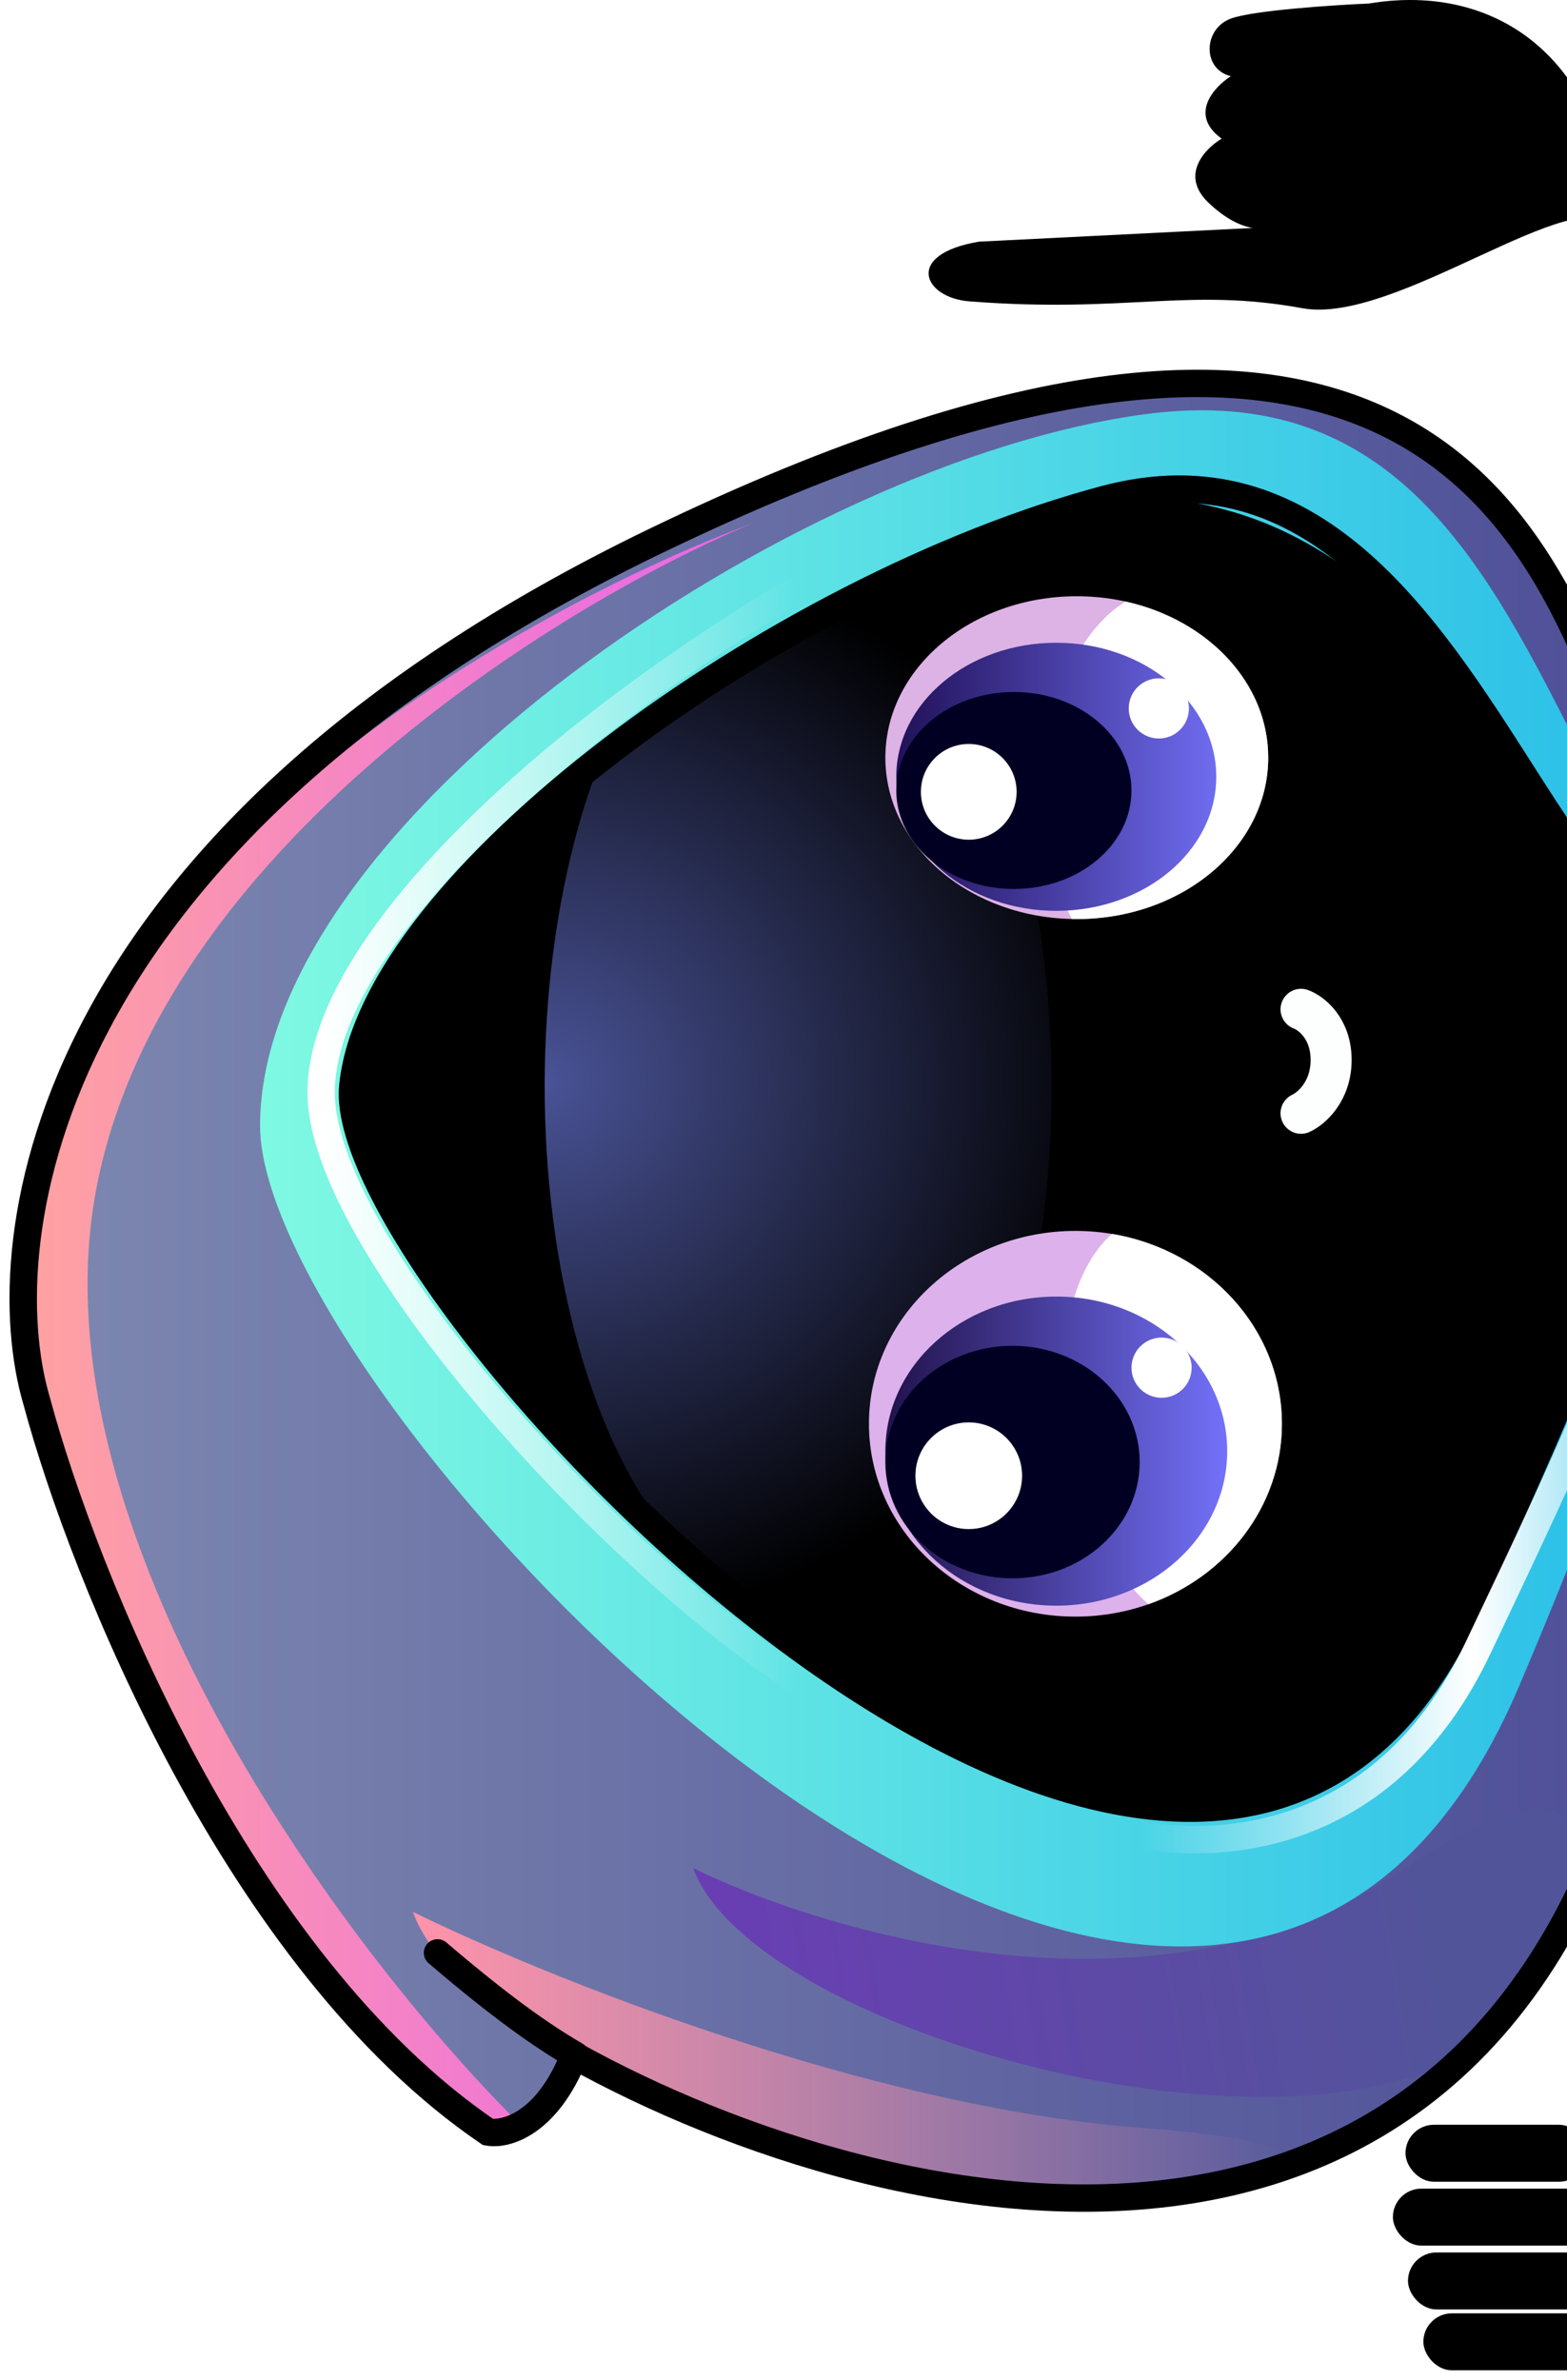 <svg width="135" height="205" viewBox="0 0 135 205" fill="none" xmlns="http://www.w3.org/2000/svg">
<path d="M168.33 45.48C141.774 55.828 137.366 62.003 138.481 63.797C126.959 75.011 112.493 96.589 146.804 93.189C181.114 89.789 209.46 82.719 219.343 79.609C223.369 50.873 204.075 32.44 193.924 26.815C186.829 35.298 173.905 42.792 168.33 45.48Z" fill="url(#paint0_linear_125_88447)"/>
<path d="M168.33 45.48C141.774 55.828 137.366 62.003 138.481 63.797C126.959 75.011 112.493 96.589 146.804 93.189C181.114 89.789 209.46 82.719 219.343 79.609C223.369 50.873 204.075 32.44 193.924 26.815C186.829 35.298 173.905 42.792 168.33 45.48Z" stroke="black" stroke-width="2.356"/>
<path d="M169.631 157.475C142.771 143.339 138.177 134.386 139.237 131.676C127.378 115.576 112.26 84.248 146.659 87.735C181.057 91.222 209.605 100.419 219.579 104.581C224.48 146.991 205.757 175.185 195.783 183.981C188.432 171.729 175.285 161.206 169.631 157.475Z" fill="url(#paint1_linear_125_88447)"/>
<path d="M169.631 157.475C142.771 143.339 138.177 134.386 139.237 131.676C127.378 115.576 112.26 84.248 146.659 87.735C181.057 91.222 209.605 100.419 219.579 104.581C224.48 146.991 205.757 175.185 195.783 183.981C188.432 171.729 175.285 161.206 169.631 157.475Z" stroke="black" stroke-width="2.356"/>
<path d="M103.289 37.407C134.087 42.167 136.174 68.062 155.847 90.327C142.889 116.951 122.391 181.972 81.911 175.715C51.113 170.955 20.242 133.114 26.146 94.921C32.049 56.728 72.49 32.646 103.289 37.407Z" fill="black"/>
<path d="M143.007 139.569C132.923 205.445 76.448 191.992 49.471 177.03C47.115 182.968 43.541 183.902 42.049 183.627C20.562 169.02 7.179 135.603 3.174 120.72C-1.028 106.623 3.739 72.067 56.421 46.622C122.273 14.815 132.994 46.386 139.826 64.41C145.292 78.829 156.79 86.832 161.855 89.031C147.907 100.058 143.478 127.317 143.007 139.569Z" stroke="url(#paint2_linear_125_88447)" stroke-width="0.236"/>
<g filter="url(#filter0_f_125_88447)">
<ellipse cx="68.762" cy="93.547" rx="44.844" ry="21.837" transform="rotate(-90 68.762 93.547)" fill="url(#paint3_radial_125_88447)"/>
</g>
<path fill-rule="evenodd" clip-rule="evenodd" d="M49.471 177.03C76.448 191.992 132.923 205.445 143.007 139.569C143.478 127.317 147.907 100.058 161.855 89.031C156.79 86.832 145.292 78.829 139.826 64.41C139.721 64.133 139.615 63.853 139.508 63.57C132.651 45.431 121.262 15.303 56.421 46.622C3.739 72.067 -1.028 106.623 3.174 120.72C7.179 135.603 20.562 169.02 42.049 183.627C43.541 183.902 47.115 182.968 49.471 177.03ZM152.431 86.911C149.8 86.047 144.138 83.424 142.536 79.843C140.533 75.366 119.328 31.19 96.003 40.143C72.678 49.096 32.036 75.955 30.387 93.626C28.737 111.296 102.482 189.4 126.161 139.098C136.821 116.453 140.342 105.626 142.281 99.663C144.65 92.379 144.659 92.352 152.431 86.911Z" fill="url(#paint4_linear_125_88447)"/>
<path d="M143.007 139.569L143.124 139.587L143.125 139.573L143.007 139.569ZM49.471 177.03L49.528 176.927L49.411 176.862L49.361 176.987L49.471 177.03ZM161.855 89.031L161.928 89.124L162.083 89.001L161.902 88.923L161.855 89.031ZM139.826 64.41L139.716 64.452L139.826 64.41ZM139.508 63.57L139.398 63.612L139.508 63.57ZM56.421 46.622L56.37 46.516L56.421 46.622ZM3.174 120.72L3.288 120.69L3.287 120.687L3.174 120.72ZM42.049 183.627L41.983 183.725L42.003 183.739L42.028 183.743L42.049 183.627ZM142.536 79.843L142.643 79.795L142.536 79.843ZM152.431 86.911L152.499 87.007L152.692 86.873L152.468 86.799L152.431 86.911ZM96.003 40.143L95.961 40.033L96.003 40.143ZM30.387 93.626L30.269 93.615L30.387 93.626ZM126.161 139.098L126.054 139.048L126.161 139.098ZM142.281 99.663L142.393 99.699L142.281 99.663ZM142.89 139.551C140.372 156.004 134.959 167.491 127.845 175.238C120.731 182.984 111.909 187 102.555 188.497C83.841 191.492 63.005 184.402 49.528 176.927L49.414 177.134C62.913 184.62 83.804 191.737 102.592 188.73C111.99 187.226 120.863 183.188 128.018 175.397C135.172 167.607 140.6 156.072 143.123 139.587L142.89 139.551ZM161.782 88.939C154.779 94.475 150.176 104.075 147.265 113.807C144.352 123.542 143.125 133.43 142.889 139.564L143.125 139.573C143.36 133.456 144.584 123.588 147.49 113.874C150.398 104.157 154.983 94.614 161.928 89.124L161.782 88.939ZM139.716 64.452C145.196 78.906 156.72 86.93 161.809 89.139L161.902 88.923C156.86 86.734 145.389 78.752 139.936 64.368L139.716 64.452ZM139.398 63.612C139.505 63.895 139.611 64.175 139.716 64.452L139.936 64.368C139.831 64.092 139.726 63.812 139.619 63.529L139.398 63.612ZM56.472 46.728C88.883 31.073 107.897 30.796 119.656 36.655C131.418 42.516 135.967 54.536 139.398 63.612L139.619 63.529C136.192 54.466 131.618 42.352 119.761 36.444C107.901 30.535 88.8 30.852 56.37 46.516L56.472 46.728ZM3.287 120.687C-0.894 106.659 3.828 72.155 56.472 46.728L56.37 46.516C3.651 71.98 -1.161 106.587 3.061 120.754L3.287 120.687ZM42.115 183.53C31.394 176.242 22.688 164.254 16.159 152.221C9.632 140.189 5.288 128.123 3.288 120.69L3.06 120.751C5.065 128.201 9.415 140.284 15.952 152.333C22.488 164.381 31.217 176.406 41.983 183.725L42.115 183.53ZM49.361 176.987C47.018 182.891 43.489 183.773 42.071 183.512L42.028 183.743C43.593 184.032 47.211 183.045 49.58 177.074L49.361 176.987ZM142.428 79.891C143.244 81.714 145.085 83.281 147.035 84.496C148.989 85.713 151.071 86.588 152.394 87.023L152.468 86.799C151.16 86.37 149.096 85.502 147.16 84.296C145.221 83.088 143.43 81.552 142.643 79.795L142.428 79.891ZM96.046 40.253C101.836 38.031 107.497 39.102 112.775 42.042C118.056 44.984 122.945 49.794 127.174 55.031C135.632 65.504 141.429 77.657 142.428 79.891L142.643 79.795C141.64 77.552 135.833 65.379 127.357 54.883C123.119 49.635 118.208 44.8 112.89 41.837C107.569 38.872 101.833 37.779 95.961 40.033L96.046 40.253ZM30.504 93.637C30.913 89.256 33.742 84.288 38.144 79.15C42.544 74.016 48.5 68.728 55.138 63.709C68.412 53.672 84.395 44.725 96.046 40.253L95.961 40.033C84.287 44.514 68.285 53.473 54.995 63.521C48.35 68.546 42.379 73.845 37.965 78.997C33.554 84.145 30.685 89.16 30.269 93.615L30.504 93.637ZM126.054 139.048C123.102 145.319 119.374 149.581 115.118 152.211C110.862 154.84 106.07 155.843 100.981 155.581C90.797 155.059 79.434 149.475 68.845 141.756C58.26 134.04 48.464 124.2 41.419 115.187C37.896 110.68 35.063 106.383 33.162 102.663C31.259 98.937 30.301 95.81 30.504 93.637L30.269 93.615C30.06 95.859 31.046 99.038 32.952 102.77C34.862 106.507 37.704 110.817 41.233 115.332C48.291 124.361 58.102 134.216 68.707 141.947C79.308 149.675 90.717 155.29 100.969 155.817C106.098 156.08 110.939 155.07 115.242 152.411C119.544 149.753 123.3 145.452 126.268 139.148L126.054 139.048ZM142.169 99.626C140.231 105.585 136.712 116.408 126.054 139.048L126.268 139.148C136.93 116.498 140.452 105.666 142.393 99.699L142.169 99.626ZM152.364 86.814C148.484 89.53 146.521 90.909 145.237 92.523C143.951 94.14 143.351 95.992 142.169 99.626L142.393 99.699C143.58 96.05 144.168 94.246 145.422 92.669C146.678 91.088 148.606 89.733 152.499 87.007L152.364 86.814Z" fill="black"/>
<path d="M112.087 95.884C112.951 95.492 114.678 94.023 114.678 91.29C114.678 88.557 112.951 87.245 112.087 86.931" stroke="#FDFFFF" stroke-width="3.534" stroke-linecap="round"/>
<path d="M98.359 183.274C74.704 181.483 46.644 170.119 35.57 164.661C40.282 177.737 74.563 186.808 86.108 188.811C97.653 190.813 127.928 185.512 98.359 183.274Z" fill="url(#paint5_linear_125_88447)"/>
<path d="M121.095 160.891C99.891 175.353 70.793 166.35 59.72 160.891C64.432 173.968 105.31 186.101 123.923 177.973C134.661 173.284 145.593 144.183 121.095 160.891Z" fill="url(#paint6_linear_125_88447)"/>
<path d="M8.24 102.696C13.611 73.293 48.175 52.041 64.785 45.09C45.387 52.276 5.837 74.353 2.821 105.17C-0.195 135.988 27.402 170.316 41.578 183.627L44.17 182.332C29.955 168.038 2.868 132.1 8.24 102.696Z" fill="url(#paint7_linear_125_88447)"/>
<path fill-rule="evenodd" clip-rule="evenodd" d="M156.672 87.028C153.869 86.052 144.761 80.565 142.536 76.779C140.31 72.994 138.299 68.991 136.305 65.024C128.062 48.622 120.133 32.843 98.713 35.666C68.319 39.671 22.405 71.007 22.405 96.964C22.405 121.191 104.132 208.131 130.873 145.223C141.031 121.328 144.164 109.446 145.986 102.535C148.165 94.271 148.47 93.117 156.672 87.028ZM152.431 86.911C149.8 86.047 139.775 79.012 137.47 75.837C136.452 74.435 135.312 72.606 134.016 70.529C127.076 59.397 115.682 41.124 94.712 43.006C76.334 44.655 32.036 75.955 30.387 93.625C28.737 111.296 102.483 189.4 126.161 139.098C136.821 116.453 140.342 105.625 142.281 99.662C144.65 92.379 144.659 92.351 152.431 86.911Z" fill="url(#paint8_linear_125_88447)"/>
<path d="M143.007 139.569L144.171 139.747L144.181 139.681L144.184 139.614L143.007 139.569ZM49.471 177.03L50.042 176L48.87 175.35L48.376 176.596L49.471 177.03ZM161.855 89.031L162.586 89.955L164.13 88.734L162.325 87.951L161.855 89.031ZM139.826 64.41L138.725 64.828L138.725 64.828L139.826 64.41ZM139.508 63.57L138.406 63.987L138.406 63.987L139.508 63.57ZM56.421 46.622L55.909 45.561L56.421 46.622ZM3.174 120.72L4.311 120.414L4.307 120.399L4.303 120.384L3.174 120.72ZM42.049 183.627L41.387 184.602L41.592 184.741L41.836 184.786L42.049 183.627ZM139.237 77.84L138.393 78.661L139.237 77.84ZM152.431 86.911L153.107 87.876L155.035 86.526L152.799 85.792L152.431 86.911ZM130.992 66.393L131.985 65.759L130.992 66.393ZM95.183 43.006L95.487 44.144L95.183 43.006ZM30.387 93.626L29.214 93.516L30.387 93.626ZM126.161 139.098L125.095 138.596L126.161 139.098ZM142.281 99.663L143.401 100.027L143.401 100.027L142.281 99.663ZM141.842 139.391C139.347 155.694 134 166.967 127.064 174.521C120.136 182.065 111.543 185.985 102.388 187.45C84.004 190.392 63.418 183.419 50.042 176L48.899 178.061C62.5 185.603 83.64 192.837 102.76 189.777C112.356 188.241 121.459 184.108 128.799 176.114C136.131 168.13 141.625 156.381 144.171 139.747L141.842 139.391ZM161.125 88.107C153.862 93.849 149.179 103.708 146.249 113.503C143.307 123.335 142.069 133.313 141.83 139.524L144.184 139.614C144.416 133.573 145.628 123.795 148.506 114.178C151.395 104.524 155.901 95.24 162.586 89.955L161.125 88.107ZM138.725 64.828C144.325 79.601 156.09 87.813 161.386 90.112L162.325 87.951C157.49 85.852 146.26 78.058 140.928 63.993L138.725 64.828ZM138.406 63.987C138.513 64.27 138.619 64.55 138.725 64.828L140.928 63.993C140.823 63.716 140.717 63.437 140.61 63.154L138.406 63.987ZM56.934 47.683C89.26 32.069 107.878 31.971 119.183 37.604C130.521 43.253 134.953 54.853 138.406 63.987L140.61 63.154C137.206 54.149 132.515 41.615 120.234 35.495C107.92 29.36 88.423 29.856 55.909 45.561L56.934 47.683ZM4.303 120.384C0.308 106.982 4.627 72.947 56.934 47.683L55.909 45.561C2.852 71.188 -2.364 106.264 2.045 121.057L4.303 120.384ZM42.711 182.653C32.194 175.503 23.586 163.687 17.091 151.715C10.606 139.761 6.292 127.773 4.311 120.414L2.036 121.026C4.061 128.551 8.441 140.712 15.02 152.839C21.59 164.948 30.417 177.144 41.387 184.602L42.711 182.653ZM48.376 176.596C46.152 182.201 43.023 182.609 42.263 182.469L41.836 184.786C44.06 185.196 48.078 183.735 50.566 177.465L48.376 176.596ZM138.393 78.661C139.844 80.154 142.564 82.26 145.205 84.077C146.537 84.993 147.872 85.853 149.049 86.541C150.202 87.216 151.278 87.772 152.064 88.03L152.799 85.792C152.269 85.618 151.379 85.175 150.239 84.508C149.123 83.855 147.837 83.028 146.541 82.136C143.926 80.337 141.365 78.339 140.082 77.019L138.393 78.661ZM129.999 67.028C132.853 71.492 135.579 75.767 138.393 78.661L140.082 77.019C137.472 74.335 134.885 70.297 131.985 65.759L129.999 67.028ZM95.487 44.144C103.948 41.886 110.483 44.393 115.964 49.052C121.515 53.77 125.919 60.644 129.999 67.028L131.985 65.759C127.949 59.444 123.36 52.246 117.49 47.257C111.551 42.208 104.239 39.37 94.879 41.868L95.487 44.144ZM31.56 93.735C31.941 89.646 34.266 84.962 38.139 80.057C41.996 75.173 47.305 70.175 53.473 65.467C65.817 56.044 81.466 47.886 95.487 44.144L94.879 41.868C80.513 45.702 64.589 54.017 52.043 63.594C45.767 68.385 40.302 73.517 36.29 78.597C32.296 83.656 29.657 88.771 29.214 93.516L31.56 93.735ZM125.095 138.596C122.211 144.723 118.607 148.809 114.561 151.309C110.517 153.807 105.946 154.775 101.035 154.523C91.158 154.016 79.998 148.575 69.47 140.9C58.97 133.246 49.244 123.476 42.254 114.534C38.759 110.062 35.967 105.823 34.106 102.18C32.217 98.481 31.387 95.588 31.56 93.735L29.214 93.516C28.974 96.082 30.088 99.494 32.008 103.252C33.957 107.067 36.841 111.435 40.398 115.985C47.511 125.085 57.392 135.011 68.082 142.804C78.743 150.576 90.356 156.334 100.915 156.876C106.221 157.148 111.284 156.103 115.799 153.313C120.311 150.526 124.191 146.049 127.227 139.6L125.095 138.596ZM141.161 99.298C139.234 105.222 135.731 116.002 125.095 138.596L127.227 139.6C137.91 116.904 141.449 106.03 143.401 100.027L141.161 99.298ZM151.756 85.946C147.935 88.62 145.81 90.098 144.408 91.863C142.977 93.663 142.322 95.727 141.161 99.298L143.401 100.027C144.608 96.315 145.143 94.724 146.252 93.329C147.389 91.899 149.154 90.643 153.107 87.876L151.756 85.946Z" fill="black"/>
<path d="M49.589 177.03C46.761 175.381 43.345 173.025 37.691 168.195" stroke="black" stroke-width="2.356" stroke-linecap="round"/>
<path d="M68.899 144.87C51.945 133.914 27.667 106.819 27.667 94.097C27.667 81.374 47.458 63.232 68.899 50.627" stroke="url(#paint9_linear_125_88447)" stroke-width="2.356" stroke-linecap="round"/>
<path d="M98.359 158.064C105.192 159.242 119.379 158.682 127.339 141.925C136.292 123.076 138.766 117.658 148.072 92.565" stroke="url(#paint10_linear_125_88447)" stroke-width="2.356" stroke-linecap="round"/>
<ellipse cx="92.649" cy="122.626" rx="16.61" ry="17.788" transform="rotate(-90 92.649 122.626)" fill="#DDB1EB"/>
<path fill-rule="evenodd" clip-rule="evenodd" d="M98.937 138.168C95.797 135.4 93.166 130.425 92.062 124.46C90.607 116.595 92.247 109.387 95.8 106.275C104.121 107.664 110.438 114.456 110.438 122.626C110.438 129.732 105.658 135.797 98.937 138.168Z" fill="#FEFFFE"/>
<ellipse cx="91" cy="124.982" rx="13.312" ry="14.726" transform="rotate(-90 91 124.982)" fill="url(#paint11_linear_125_88447)"/>
<ellipse cx="87.23" cy="125.924" rx="10.013" ry="10.956" transform="rotate(-90 87.23 125.924)" fill="#010023"/>
<circle cx="83.46" cy="127.102" r="4.594" transform="rotate(-90 83.46 127.102)" fill="white"/>
<ellipse cx="92.767" cy="65.255" rx="13.901" ry="16.492" transform="rotate(-90 92.767 65.255)" fill="#DDB2E4"/>
<path fill-rule="evenodd" clip-rule="evenodd" d="M92.333 79.151C90.835 76.15 89.94 72.343 89.94 68.2C89.94 60.724 92.857 54.34 96.968 51.809C104.042 53.375 109.259 58.802 109.259 65.255C109.259 72.933 101.875 79.156 92.767 79.156C92.622 79.156 92.477 79.155 92.333 79.151Z" fill="white"/>
<ellipse cx="91" cy="66.904" rx="11.545" ry="13.783" transform="rotate(-90 91 66.904)" fill="url(#paint12_linear_125_88447)"/>
<ellipse cx="87.348" cy="68.082" rx="8.482" ry="10.131" transform="rotate(-90 87.348 68.082)" fill="#010023"/>
<circle cx="83.46" cy="68.2" r="4.123" transform="rotate(-90 83.46 68.2)" fill="white"/>
<circle cx="99.835" cy="61.014" r="2.592" transform="rotate(-90 99.835 61.014)" fill="white"/>
<circle cx="100.071" cy="117.796" r="2.592" transform="rotate(-90 100.071 117.796)" fill="white"/>
<rect x="121.085" y="183" width="15.683" height="4.908" rx="2.454" fill="black"/>
<rect x="120" y="188.503" width="18.035" height="4.908" rx="2.454" fill="black"/>
<rect x="121.3" y="193.999" width="16.859" height="4.908" rx="2.454" fill="black"/>
<rect x="122.626" y="199.242" width="15.683" height="4.908" rx="2.454" fill="black"/>
<path d="M117.954 0.302C128.916 -1.534 138.264 5.009 139.168 19.569C135.922 15.349 120.282 28.026 112.205 26.547C102.328 24.739 97.035 27 83.519 25.957C79.547 25.65 77.85 21.904 84.342 20.814L107.913 19.635C106.948 19.473 105.609 18.897 104.09 17.436C101.623 15.062 103.835 12.783 105.249 11.941C102.393 9.882 104.585 7.497 106.038 6.562C103.557 5.959 103.65 2.482 106.038 1.601C107.948 0.896 114.778 0.442 117.954 0.302Z" fill="black"/>
<defs>
<filter id="filter0_f_125_88447" x="25.239" y="27.017" width="87.046" height="133.06" filterUnits="userSpaceOnUse" color-interpolation-filters="sRGB">
<feFlood flood-opacity="0" result="BackgroundImageFix"/>
<feBlend mode="normal" in="SourceGraphic" in2="BackgroundImageFix" result="shape"/>
<feGaussianBlur stdDeviation="10.843" result="effect1_foregroundBlur_125_88447"/>
</filter>
<linearGradient id="paint0_linear_125_88447" x1="124.652" y1="61.488" x2="219.505" y2="58.593" gradientUnits="userSpaceOnUse">
<stop stop-color="#7E89B1"/>
<stop offset="1" stop-color="#432E90"/>
</linearGradient>
<linearGradient id="paint1_linear_125_88447" x1="125.485" y1="135.724" x2="220.382" y2="135.724" gradientUnits="userSpaceOnUse">
<stop stop-color="#7E89B1"/>
<stop offset="1" stop-color="#432E90"/>
</linearGradient>
<linearGradient id="paint2_linear_125_88447" x1="2" y1="111.17" x2="161.855" y2="111.17" gradientUnits="userSpaceOnUse">
<stop stop-color="#7D88B0"/>
<stop offset="1" stop-color="#353381"/>
</linearGradient>
<radialGradient id="paint3_radial_125_88447" cx="0" cy="0" r="1" gradientUnits="userSpaceOnUse" gradientTransform="translate(69.152 71.71) rotate(90) scale(49.914 47.12)">
<stop stop-color="#495396"/>
<stop offset="1" stop-color="#495396" stop-opacity="0"/>
</radialGradient>
<linearGradient id="paint4_linear_125_88447" x1="2" y1="111.17" x2="161.855" y2="111.17" gradientUnits="userSpaceOnUse">
<stop stop-color="#7D88B0"/>
<stop offset="1" stop-color="#474694"/>
</linearGradient>
<linearGradient id="paint5_linear_125_88447" x1="35.57" y1="176.958" x2="110.946" y2="176.958" gradientUnits="userSpaceOnUse">
<stop stop-color="#FF93AA"/>
<stop offset="1" stop-color="#FF93AA" stop-opacity="0"/>
</linearGradient>
<linearGradient id="paint6_linear_125_88447" x1="63.136" y1="172.038" x2="122.98" y2="162.305" gradientUnits="userSpaceOnUse">
<stop stop-color="#693EB3"/>
<stop offset="1" stop-color="#52549A"/>
</linearGradient>
<linearGradient id="paint7_linear_125_88447" x1="2.592" y1="114.359" x2="64.785" y2="114.359" gradientUnits="userSpaceOnUse">
<stop stop-color="#FFA2A1"/>
<stop offset="1" stop-color="#E964EB"/>
</linearGradient>
<linearGradient id="paint8_linear_125_88447" x1="22.405" y1="101.489" x2="156.672" y2="101.489" gradientUnits="userSpaceOnUse">
<stop stop-color="#7FF9E2"/>
<stop offset="1" stop-color="#1FB7E9"/>
</linearGradient>
<linearGradient id="paint9_linear_125_88447" x1="27.667" y1="97.748" x2="68.899" y2="97.748" gradientUnits="userSpaceOnUse">
<stop stop-color="white"/>
<stop offset="1" stop-color="white" stop-opacity="0"/>
</linearGradient>
<linearGradient id="paint10_linear_125_88447" x1="98.359" y1="125.278" x2="149.251" y2="125.278" gradientUnits="userSpaceOnUse">
<stop stop-color="white" stop-opacity="0"/>
<stop offset="0.562" stop-color="white"/>
<stop offset="1" stop-color="white" stop-opacity="0"/>
</linearGradient>
<linearGradient id="paint11_linear_125_88447" x1="91" y1="110.256" x2="91" y2="139.707" gradientUnits="userSpaceOnUse">
<stop stop-color="#21124B"/>
<stop offset="1" stop-color="#7371F9"/>
</linearGradient>
<linearGradient id="paint12_linear_125_88447" x1="91" y1="53.121" x2="91" y2="80.688" gradientUnits="userSpaceOnUse">
<stop stop-color="#211159"/>
<stop offset="1" stop-color="#6F6CEF"/>
</linearGradient>
</defs>
</svg>
